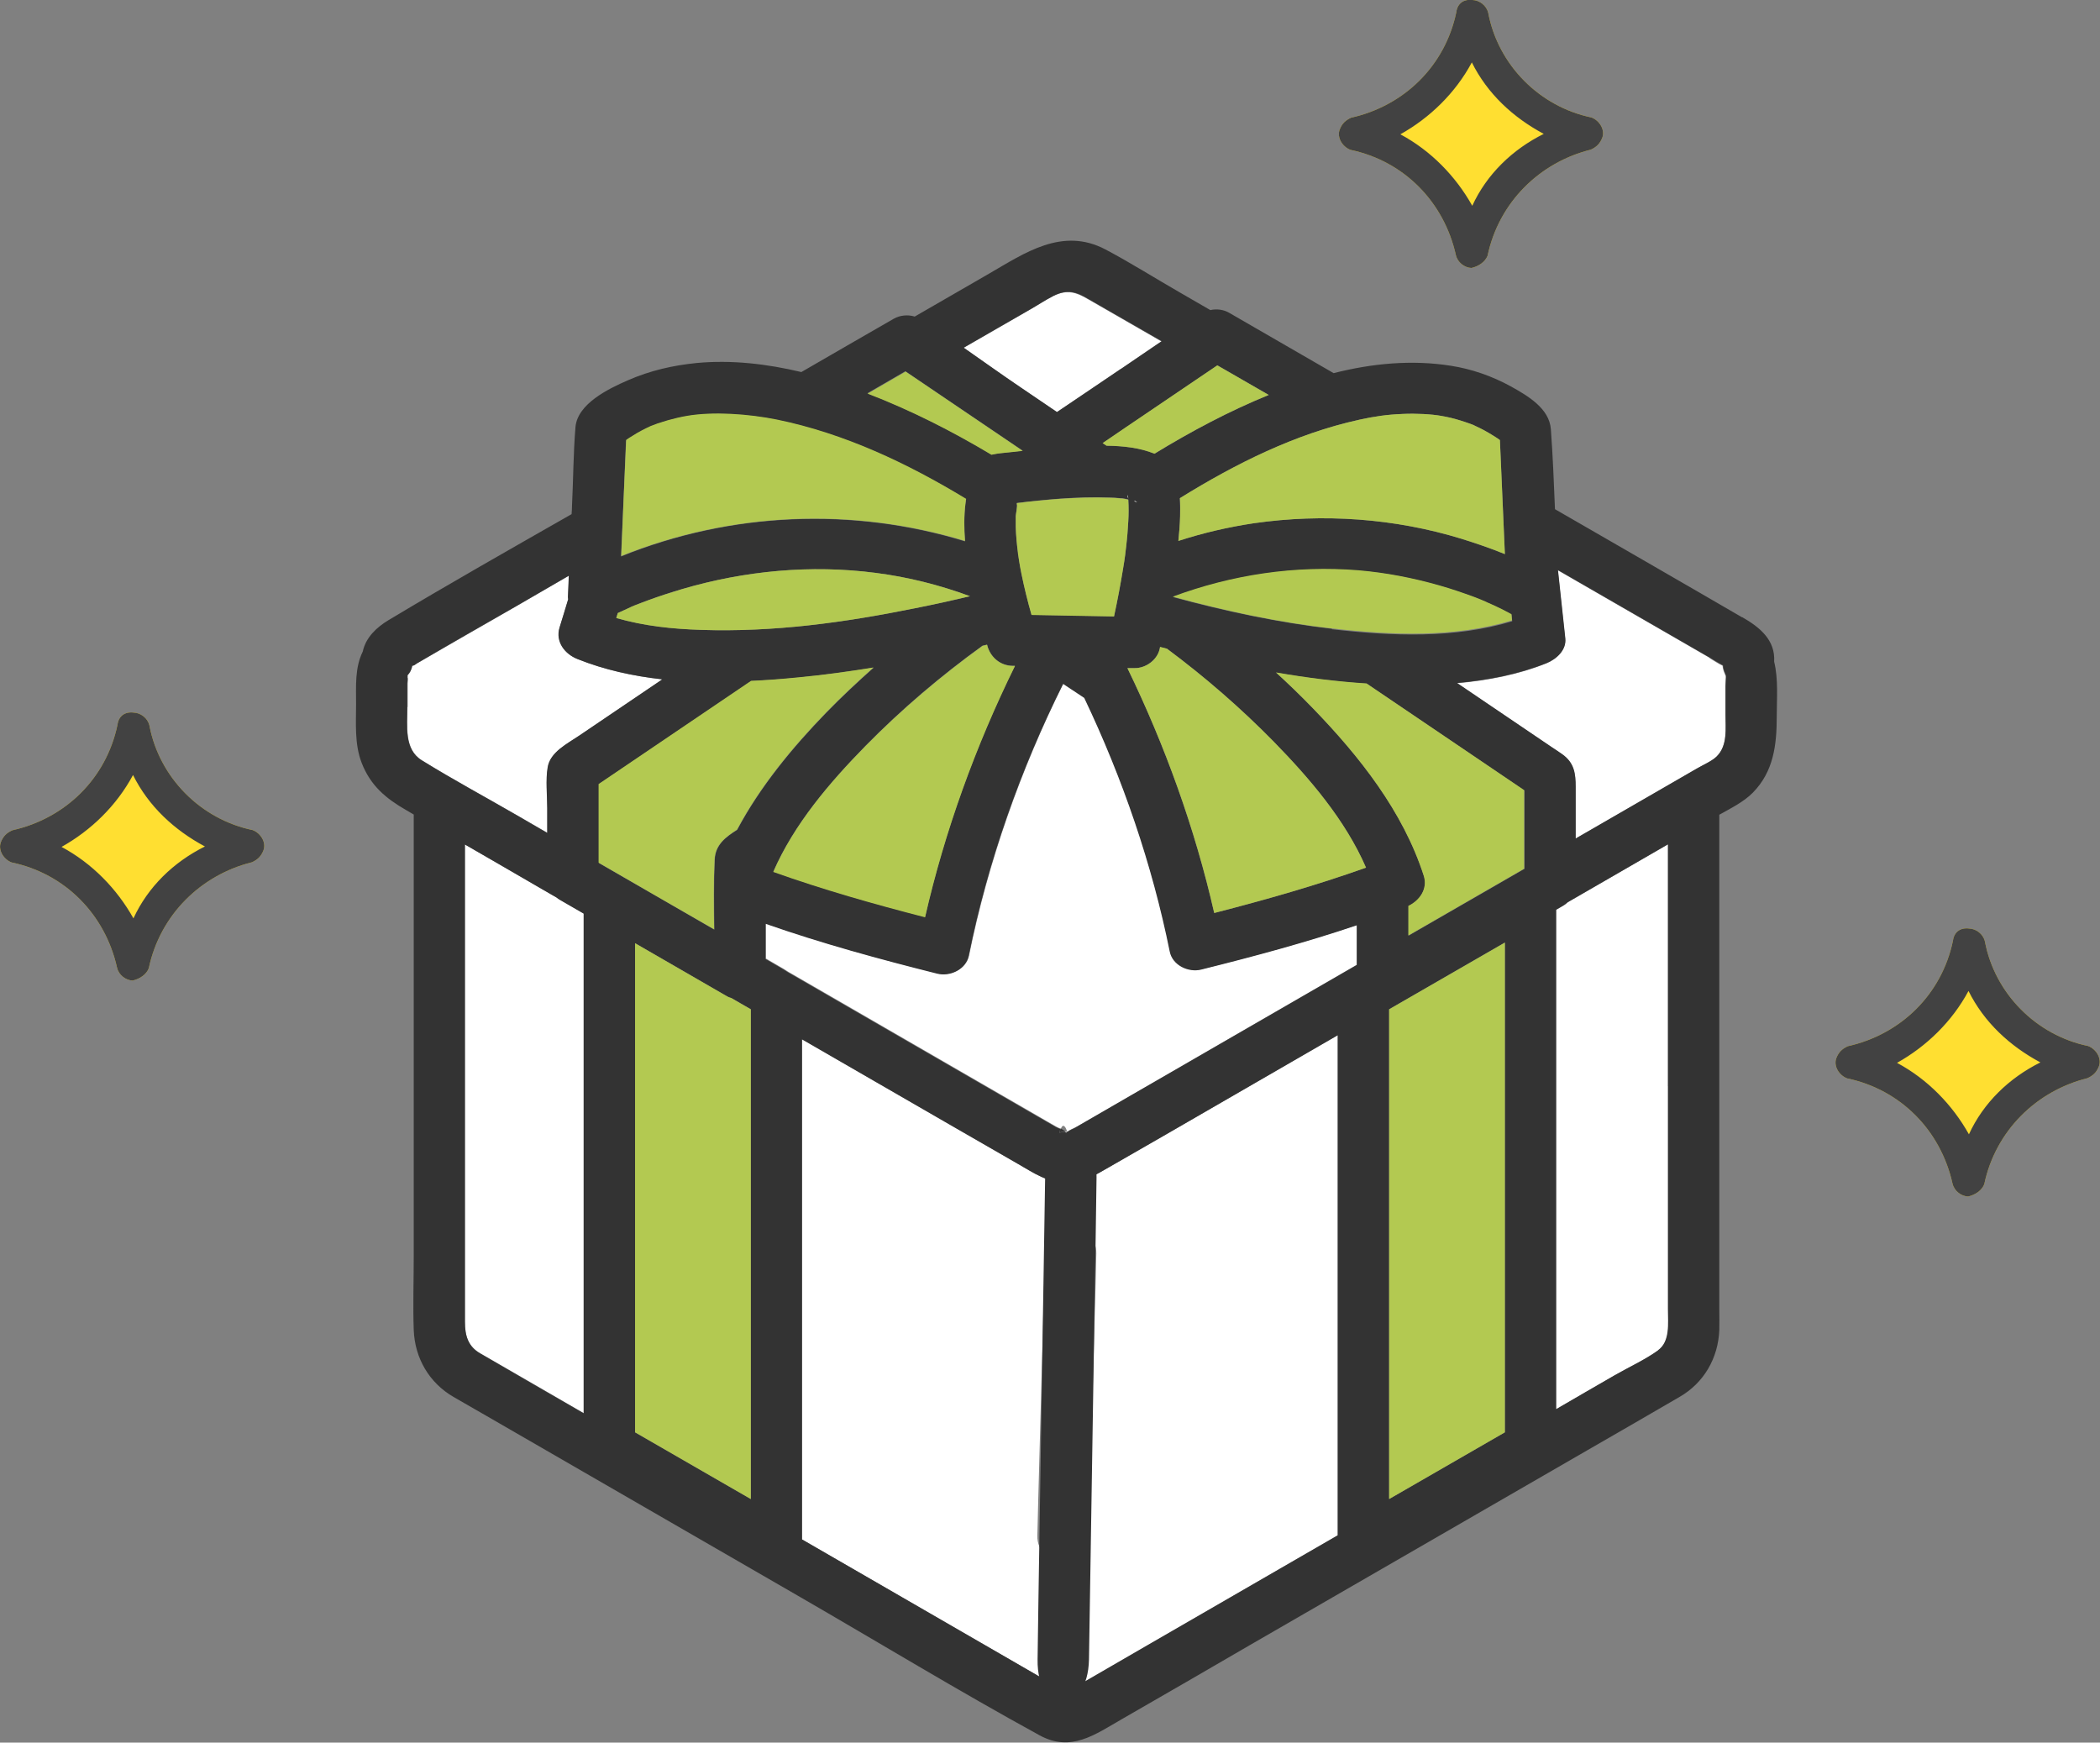 <?xml version="1.0" encoding="UTF-8"?><svg id="_レイヤー_1" xmlns="http://www.w3.org/2000/svg" viewBox="0 0 97.25 80.7"><rect x="0" y="0" width="97.25" height="80.7" fill="#808080" stroke="none"/><g id="_グループ_23999"><path id="_パス_12765-2" d="M68.15,12.41c-.32-.01-.65-.25-.73-.6-.55-2.46-2.4-4.35-4.88-4.87-.37-.14-.64-.57-.5-.94.11-.28.27-.43.53-.55,2.46-.55,4.35-2.4,4.87-4.88.05-.41.34-.62.75-.57h0c.32.01.65.25.73.6.46,2.43,2.4,4.35,4.78,4.84.37.14.64.57.5.94-.11.28-.27.43-.53.55-2.37.59-4.26,2.44-4.78,4.91-.11.28-.4.49-.75.57h0Z" fill="#ffdf31" stroke-width="0"/><path id="_パス_12766-2" d="M68.15,12.41c-.32-.01-.65-.25-.73-.6-.55-2.46-2.4-4.35-4.88-4.87-.37-.14-.64-.57-.5-.94.11-.28.27-.43.53-.55,2.46-.55,4.35-2.4,4.87-4.88.05-.41.34-.62.75-.57h0c.32.01.65.25.73.6.46,2.43,2.4,4.35,4.78,4.84.37.14.64.57.5.94-.11.28-.27.43-.53.55-2.37.59-4.26,2.44-4.78,4.91-.11.28-.4.49-.75.57h0ZM64.85,6.22c1.42.76,2.57,1.95,3.33,3.31.67-1.46,1.86-2.61,3.31-3.33-1.42-.76-2.61-1.86-3.33-3.31-.76,1.42-1.95,2.57-3.31,3.33Z" fill="#424242" stroke-width="0"/></g><path d="M77.25,50.3v-11.2c-1.55.89-3.1,1.79-4.64,2.68-.07.06-.14.12-.23.17-.1.06-.21.12-.31.18v23.13c.9-.52,1.81-1.04,2.71-1.57.66-.38,1.4-.72,2.02-1.16.57-.41.46-1.25.46-1.91v-10.32Z" fill="#fff" stroke-width="0"/><path d="M61.95,68.34v-20.4c-2.65,1.53-5.31,3.07-7.96,4.6-.87.5-1.74,1-2.61,1.5-.68.39-1.22.74-2.01.72-.85,0-1.47-.43-2.21-.85-1.08-.62-2.15-1.24-3.23-1.86-2.26-1.31-4.53-2.61-6.79-3.92v23.16c1.55.89,3.09,1.79,4.64,2.68,2.49,1.44,4.97,2.87,7.46,4.31.04.03.09.05.14.08.16-.14.42-.24.6-.34,1.12-.65,2.23-1.29,3.35-1.94,2.87-1.66,5.75-3.32,8.62-4.98v-2.76ZM50.73,59.69c-.1,3.81-.21,7.61-.31,11.42-.04,1.53-2.42,1.53-2.38,0,.01-.54.03-1.09.04-1.63.1-3.81.21-7.61.31-11.42.04-1.53,2.42-1.53,2.38,0-.01.54-.03,1.09-.04,1.63Z" fill="#fff" stroke-width="0"/><path d="M27.03,63.87v-21.57c-.36-.21-.73-.42-1.09-.63-.06-.03-.11-.07-.16-.11-.24-.14-.47-.27-.71-.41-1.18-.68-2.36-1.36-3.54-2.05v22.11c0,.65.15,1.14.71,1.46,1.6.92,3.19,1.84,4.79,2.77v-1.58Z" fill="#fff" stroke-width="0"/><path d="M55.06,49.17c2.6-1.5,5.19-3,7.79-4.5v-1.84c-2.36.79-4.79,1.45-7.2,2.05-.59.15-1.33-.19-1.46-.83-.81-4.02-2.19-8.02-3.96-11.75-.33-.22-.66-.44-.98-.65-1.98,3.97-3.49,8.27-4.37,12.59-.13.64-.87.98-1.46.83-2.67-.66-5.35-1.39-7.95-2.31v1.63c.21.12.41.24.62.36.14.08.28.16.41.25,3.85,2.23,7.71,4.45,11.56,6.68.28.16.56.33.85.49.05.03.13.07.22.1.11-.31.26,0,.28.13.01,0,.02,0,.04,0,.08-.08.29-.16.37-.2,1.75-1.01,3.51-2.02,5.26-3.04Z" fill="#fff" stroke-width="0"/><path d="M49.33,52.41s.01,0,.02.01c.01.02.02.02.03.03,0,0,.02,0,.02-.01,0,0,0-.02,0-.04-.02,0-.04,0-.07,0Z" fill="#fff" stroke-width="0"/><path d="M18.87,31.27s0,0,0,0c0,0,0,0,0,0Z" fill="#fff" stroke-width="0"/><path d="M18.87,32.74c0,.88-.16,1.96.67,2.47,1.47.91,3,1.73,4.5,2.6.44.25.87.5,1.31.76v-1.15c0-.61-.08-1.27.02-1.88.11-.72.92-1.1,1.47-1.48,1.28-.87,2.56-1.73,3.84-2.6-1.36-.15-2.68-.44-3.93-.94-.58-.23-1.03-.8-.83-1.46.13-.44.26-.87.4-1.31,0-.04-.01-.08-.01-.12.01-.32.03-.65.04-.97l-2.38,1.38c-1.56.9-3.12,1.79-4.67,2.69-.04.03-.11.08-.15.09,0,0-.02.01-.03.01-.01,0-.02,0-.03,0,0,.01,0,.02,0,.04-.04.15-.11.29-.21.4,0,0,0,0,0,0,0,.02,0,.09,0,.09.03.07,0,.22,0,.29v1.09Z" fill="#fff" stroke-width="0"/><path d="M49.07,52.44c.09-.02.17-.03.26-.04-.05-.05-.13-.1-.21-.14-.02.04-.03.1-.05.17Z" fill="#333" stroke-width="0"/><path d="M79.18,30.47c-2.35-1.35-4.69-2.71-7.04-4.06.11,1.05.23,2.11.34,3.16.06.55-.43.97-.87,1.15-1.31.53-2.73.8-4.14.92,1.47.99,2.93,1.99,4.4,2.98.15.1.31.21.46.31.57.41.63.9.63,1.52v2.39c1.87-1.08,3.74-2.16,5.61-3.24.29-.17.71-.35.92-.56.52-.51.41-1.29.41-1.95v-1.3c0-.09.04-.44.02-.46-.02-.04-.03-.09-.05-.13-.05-.11-.09-.24-.1-.37-.21-.1-.4-.23-.6-.35Z" fill="#fff" stroke-width="0"/><path d="M48.78,13.71c-.36.18-.7.41-1.05.61-1.04.6-2.07,1.2-3.11,1.79.89.62,1.78,1.26,2.67,1.86.55.37,1.1.75,1.65,1.12.99-.67,1.97-1.34,2.96-2,.63-.43,1.26-.85,1.88-1.28-1.13-.65-2.26-1.3-3.39-1.95-.55-.32-.96-.47-1.62-.15Z" fill="#fff" stroke-width="0"/><path d="M80.68,28.59c-.67-.39-1.33-.77-2-1.16-2.22-1.28-4.44-2.57-6.67-3.85-.05-1.24-.1-2.47-.19-3.7-.07-.97-1.07-1.55-1.86-1.99-.86-.47-1.8-.8-2.76-.95-1.82-.29-3.67-.11-5.44.34-1.61-.93-3.22-1.86-4.83-2.79-.25-.15-.58-.2-.88-.13-.45-.26-.9-.52-1.35-.78-1.17-.67-2.32-1.4-3.51-2.03-2-1.05-3.74.17-5.4,1.13-1.14.66-2.29,1.32-3.43,1.98-.32-.1-.69-.06-.97.1-1.43.82-2.86,1.65-4.28,2.47-1.59-.38-3.23-.57-4.84-.42-1.11.11-2.16.35-3.19.8-.9.39-2.34,1.09-2.43,2.17-.1,1.2-.1,2.42-.16,3.62,0,.14-.01.27-.02.41-2.84,1.62-5.68,3.23-8.48,4.91-.55.33-1.05.8-1.19,1.45-.37.76-.31,1.57-.31,2.44s-.08,1.85.26,2.72c.41,1.06,1.13,1.65,2.05,2.18.12.07.24.14.36.21v20.44c0,1.14-.04,2.29,0,3.43.05,1.31.72,2.45,1.84,3.1.51.29,1.02.59,1.53.88,4.8,2.77,9.59,5.54,14.39,8.31,3.74,2.16,7.44,4.41,11.22,6.48,1.46.8,2.58-.04,3.8-.74,1.98-1.14,3.96-2.28,5.93-3.43,5.21-3.01,10.43-6.02,15.64-9.03,1.42-.82,2.85-1.64,4.27-2.47,1.13-.65,1.79-1.8,1.84-3.1.01-.3,0-.61,0-.91v-22.95c.53-.3,1.13-.59,1.55-1.02.97-.98,1.11-2.23,1.11-3.52,0-.84.08-1.73-.12-2.55.06-1-.66-1.59-1.48-2.06ZM79.93,31.32s-.02.37-.02.46v1.3c0,.65.11,1.44-.41,1.95-.21.21-.63.39-.92.56-1.87,1.08-3.74,2.16-5.61,3.24v-2.39c0-.62-.06-1.12-.63-1.52-.15-.11-.31-.21-.46-.31-1.47-.99-2.93-1.99-4.4-2.98,1.42-.13,2.83-.4,4.14-.92.45-.18.93-.6.87-1.15-.11-1.05-.23-2.11-.34-3.16,2.35,1.35,4.69,2.71,7.04,4.06.2.12.4.25.6.35.01.14.05.26.1.37.02.04.03.09.05.13ZM29,20.39c.08-.06.18-.12.31-.2.26-.16.54-.31.82-.44.01,0,.28-.11.32-.12.16-.06.32-.11.48-.15.29-.08.58-.15.87-.2,1.2-.21,2.84-.11,4.18.17,3.12.64,6.04,2.02,8.76,3.67,0,.07-.02.14-.03.21-.07.57-.06,1.16-.02,1.74-5.2-1.59-10.84-1.36-15.93.7.08-1.79.16-3.58.23-5.37ZM64.95,19.17c.64-.03,1.35.01,1.79.09.3.05.59.12.88.21.15.05.3.1.45.15.05.02.11.04.16.06.01,0,.04.02.1.05.28.13.56.28.83.45.13.08.22.14.3.2.08,1.76.15,3.52.23,5.28-.66-.27-1.34-.5-2.01-.71-3.11-.95-6.4-1.18-9.61-.72-1.19.17-2.36.45-3.5.82.04-.38.07-.76.08-1.14,0-.28,0-.56-.01-.84,2.59-1.6,5.35-2.98,8.3-3.63.74-.16,1.28-.24,2.02-.27ZM49.43,52.41s-.02,0-.04,0c0,.01,0,.03,0,.04,0,0-.02,0-.02.01,0,0-.02-.01-.03-.03,0,0-.01,0-.02-.01-.09,0-.17.01-.26.04.01-.07.03-.13.05-.17-.08-.04-.16-.07-.22-.1-.28-.16-.56-.33-.85-.49-3.85-2.23-7.71-4.45-11.56-6.68-.13-.09-.27-.17-.41-.25-.21-.12-.41-.24-.62-.36v-1.63c2.6.91,5.28,1.64,7.95,2.31.59.15,1.33-.19,1.46-.83.87-4.32,2.39-8.63,4.37-12.59.33.22.66.44.98.65,1.78,3.73,3.15,7.73,3.96,11.75.13.64.87.98,1.46.83,2.41-.6,4.84-1.25,7.2-2.05v1.84c-2.6,1.5-5.19,3-7.79,4.5-1.75,1.01-3.51,2.02-5.26,3.04-.08.05-.28.12-.37.2ZM34.77,68.34v1.08c-1.79-1.03-3.57-2.06-5.36-3.09v-22.65c1.42.82,2.84,1.64,4.26,2.46.06.04.13.06.2.08.3.17.6.34.9.52v21.6ZM69.69,50.15v16.18c-1.79,1.03-3.57,2.06-5.36,3.09v-22.68c1.79-1.03,3.57-2.06,5.36-3.09v6.51ZM27.73,36.32c2.35-1.59,4.71-3.19,7.06-4.78.73-.04,1.46-.09,2.17-.16,1.17-.11,2.33-.28,3.5-.46-.75.67-1.49,1.36-2.19,2.08-1.57,1.62-3.06,3.42-4.13,5.43-.52.33-1.01.68-1.04,1.39-.05,1.07-.03,2.15-.02,3.23-1.78-1.03-3.56-2.06-5.34-3.08v-3.64ZM32.48,29.17c-1.36-.05-2.65-.18-3.94-.55.02-.08.05-.15.07-.23.15-.07.31-.14.46-.21.06-.03.13-.06.19-.09.03-.01.08-.03.12-.05.21-.08.42-.17.63-.24.52-.19,1.05-.37,1.58-.52,2.9-.85,5.96-1.14,8.96-.75,1.49.19,2.96.56,4.37,1.08-.85.21-1.71.39-2.56.56-3.26.66-6.52,1.11-9.88,1ZM29.25,28.1c-.07.03-.05.02,0,0h0ZM56.38,16.92c.79.46,1.58.91,2.38,1.37-1.84.75-3.59,1.68-5.29,2.72-.69-.28-1.46-.36-2.22-.37-.06-.04-.12-.08-.18-.12.73-.49,1.45-.98,2.18-1.48,1.04-.71,2.09-1.41,3.13-2.12ZM56.23,42.28c-.89-3.89-2.27-7.74-4.02-11.34.11,0,.23,0,.34,0,.5,0,1.03-.37,1.15-.87,0-.04.02-.07.02-.11.11.03.21.06.32.08,1.76,1.31,3.42,2.75,4.95,4.31,1.66,1.7,3.31,3.62,4.27,5.83-2.3.82-4.66,1.49-7.03,2.1ZM35.81,40.37c.96-2.21,2.61-4.13,4.27-5.83,1.67-1.7,3.49-3.25,5.42-4.64.07-.02.14-.03.21-.05.01.04.02.08.03.11.17.51.6.86,1.15.87.04,0,.07,0,.11,0-1.81,3.68-3.25,7.64-4.16,11.63-2.37-.61-4.73-1.28-7.03-2.1ZM47.04,24.4c0-.17,0-.34,0-.51,0-.09.08-.46.05-.55,0-.01,0-.03,0-.04,0,0,0,0,0-.01.67-.08,1.34-.15,2.02-.2.76-.05,1.52-.08,2.27-.05.17,0,.33.02.5.03.05,0,.1,0,.15.02.02,0,.03,0,.04,0,.02,0,.04.01.05.01.04,0,.08.02.13.03.02.33.02.67,0,1-.02.4-.06.8-.1,1.19-.01.11-.03.22-.04.33t0,0s0,0,0,.01c-.03.22-.06.44-.1.66-.12.74-.26,1.48-.42,2.22-1.27-.02-2.55-.05-3.82-.07-.18-.63-.34-1.27-.47-1.92-.04-.2-.08-.4-.11-.61-.01-.09-.03-.18-.04-.27,0-.03-.01-.07-.01-.09-.05-.4-.09-.79-.1-1.19ZM52.07,23.09s-.07,0-.14-.02c.04,0,.09,0,.14.02ZM52.25,23.09c-.1-.26-.01-.15,0,0h0ZM52.64,23.24s.02,0,.03.01c-.16,0-.2-.11-.03-.01ZM41.94,17.2c1.81,1.22,3.61,2.45,5.42,3.67-.18.02-.36.04-.54.06-.29.04-.61.06-.9.12-1.84-1.1-3.75-2.07-5.75-2.84.59-.34,1.18-.68,1.76-1.02ZM70.59,40.24c-1.79,1.03-3.57,2.06-5.36,3.09v-1.37c.52-.25.9-.79.71-1.4-.96-2.98-2.98-5.53-5.13-7.75-.55-.57-1.13-1.13-1.71-1.66,1.39.24,2.79.42,4.19.51,1.4.95,2.81,1.9,4.21,2.85,1.03.7,2.06,1.4,3.1,2.1v3.64ZM61.68,29.12c-2.43-.28-4.94-.81-7.36-1.47,2.74-1.02,5.66-1.46,8.61-1.22,1.26.1,2.52.35,3.77.71.53.15,1.05.33,1.57.52.11.04.22.08.33.13.03.01.15.06.21.09.05.02.11.05.13.06.1.04.19.09.29.13.26.12.52.25.77.39.01.1.02.21.03.31-2.67.81-5.56.69-8.35.37ZM51.91,17.08c-.99.67-1.97,1.34-2.96,2-.55-.37-1.1-.75-1.65-1.12-.89-.6-1.78-1.24-2.67-1.86,1.04-.6,2.07-1.2,3.11-1.79.35-.2.69-.43,1.05-.61.66-.33,1.08-.17,1.62.15,1.13.65,2.26,1.3,3.39,1.95-.63.43-1.26.85-1.88,1.28ZM18.87,31.27s0,0,0,0c0,0,0-.01,0,0ZM18.87,31.36s0-.07,0-.09c0,0,0,0,0,0,.11-.11.18-.25.21-.4,0-.02,0-.03,0-.04,0,0,.02,0,.03,0,0,0,.02-.01.03-.01.05-.01.11-.06.15-.09,1.55-.91,3.11-1.8,4.67-2.69l2.38-1.38c-.01.32-.03.65-.04.97,0,.04,0,.08.01.12-.13.44-.26.87-.4,1.31-.2.67.25,1.23.83,1.46,1.25.5,2.58.79,3.93.94-1.28.87-2.56,1.73-3.84,2.6-.56.38-1.36.77-1.47,1.48-.1.6-.02,1.27-.02,1.88v1.15c-.44-.25-.87-.5-1.31-.76-1.5-.87-3.03-1.69-4.5-2.6-.83-.51-.67-1.59-.67-2.47v-1.09c0-.07.03-.22,0-.29ZM22.24,62.68c-.56-.32-.71-.82-.71-1.46v-22.11c1.18.68,2.36,1.36,3.54,2.05.24.14.47.27.71.41.05.04.1.08.16.11.36.21.73.42,1.09.63v23.14c-1.6-.92-3.19-1.84-4.79-2.77ZM53.33,76.08c-1.12.65-2.23,1.29-3.35,1.94-.18.1-.43.2-.6.34-.05-.03-.1-.05-.14-.08-2.49-1.44-4.97-2.87-7.46-4.31-1.55-.89-3.09-1.79-4.64-2.68v-23.16c2.26,1.31,4.53,2.61,6.79,3.92,1.08.62,2.15,1.24,3.23,1.86.74.43,1.36.86,2.21.85.79.02,1.33-.33,2.01-.72.87-.5,1.74-1,2.61-1.5,2.65-1.53,5.31-3.07,7.96-4.6v23.16c-2.87,1.66-5.75,3.32-8.62,4.98ZM76.79,62.53c-.62.45-1.36.78-2.02,1.16-.9.52-1.81,1.04-2.71,1.57v-23.13c.1-.06.21-.12.31-.18.09-.05.16-.11.23-.17,1.55-.89,3.1-1.79,4.64-2.68v21.52c0,.66.11,1.5-.46,1.91Z" fill="#333" stroke-width="0"/><path d="M49.14,53.42c.06.07.11.15.13.22.02,0,.04.01.06.02.04-.12.04-.47-.19-.24Z" fill="#2e2e2e" stroke-width="0"/><path d="M48.4,54.52c-.1,6.51-.21,13.02-.31,19.53-.01.93-.03,1.86-.04,2.8-.04,2.62,2.33,2.62,2.38,0,.1-6.51.21-13.02.31-19.53.01-.93.03-1.86.04-2.8.04-2.62-2.33-2.62-2.38,0Z" fill="#333" stroke-width="0"/><path d="M64.33,49.19v20.23c1.79-1.03,3.57-2.06,5.36-3.09v-22.68c-1.79,1.03-3.57,2.06-5.36,3.09v2.45Z" fill="#b3c951" stroke-width="0"/><path d="M34.77,46.74c-.3-.17-.6-.34-.9-.52-.07-.02-.13-.04-.2-.08-1.42-.82-2.84-1.64-4.26-2.46v22.65c1.79,1.03,3.57,2.06,5.36,3.09v-22.68Z" fill="#b3c951" stroke-width="0"/><path d="M53.24,19.04c-.73.49-1.45.98-2.18,1.48.06.04.12.08.18.12.76.01,1.53.09,2.22.37,1.69-1.03,3.45-1.97,5.29-2.72-.79-.46-1.58-.91-2.38-1.37-1.04.71-2.09,1.41-3.13,2.12Z" fill="#b3c951" stroke-width="0"/><path d="M33.07,43.04c-.02-1.08-.03-2.16.02-3.23.03-.71.52-1.05,1.04-1.39,1.07-2.01,2.56-3.81,4.13-5.43.7-.72,1.44-1.41,2.19-2.08-1.16.19-2.33.35-3.5.46-.71.07-1.44.13-2.17.16-2.35,1.59-4.71,3.19-7.06,4.78v3.64c1.78,1.03,3.56,2.06,5.34,3.08Z" fill="#b3c951" stroke-width="0"/><path d="M63.28,31.65c-1.4-.09-2.8-.27-4.19-.51.59.54,1.16,1.09,1.71,1.66,2.15,2.22,4.17,4.77,5.13,7.75.2.61-.19,1.15-.71,1.4v1.37c1.79-1.03,3.57-2.06,5.36-3.09v-3.64c-1.03-.7-2.06-1.4-3.1-2.1-1.4-.95-2.81-1.9-4.21-2.85Z" fill="#b3c951" stroke-width="0"/><path d="M45.92,21.06c.29-.07.61-.09.9-.12.18-.02.36-.04.54-.06-1.81-1.22-3.61-2.45-5.42-3.67-.59.34-1.18.68-1.76,1.02,2,.77,3.91,1.74,5.75,2.84Z" fill="#b3c951" stroke-width="0"/><path d="M47,30.84s-.07,0-.11,0c-.54-.01-.98-.36-1.15-.87-.01-.04-.02-.08-.03-.11-.07.02-.14.03-.21.05-1.93,1.4-3.75,2.94-5.42,4.64-1.66,1.69-3.31,3.62-4.27,5.83,2.3.82,4.66,1.49,7.03,2.1.91-3.99,2.35-7.95,4.16-11.63Z" fill="#b3c951" stroke-width="0"/><path d="M58.99,34.35c-1.53-1.56-3.19-3-4.95-4.31-.11-.03-.21-.06-.32-.08,0,.04-.01.07-.02.11-.12.5-.64.88-1.15.87-.11,0-.23,0-.34,0,1.75,3.6,3.14,7.46,4.02,11.34,2.37-.61,4.73-1.28,7.03-2.1-.96-2.21-2.61-4.13-4.27-5.83Z" fill="#b3c951" stroke-width="0"/><path d="M29.25,28.1s-.07.03,0,0h0Z" fill="#fff" stroke-width="0"/><path d="M42.36,28.17c.86-.17,1.71-.36,2.56-.56-1.41-.52-2.88-.89-4.37-1.08-3-.39-6.06-.1-8.96.75-.53.16-1.06.33-1.58.52-.21.08-.42.16-.63.24-.04.02-.08.03-.12.05-.06.03-.13.06-.19.09-.15.07-.31.14-.46.21-.02.08-.05.15-.07.23,1.29.37,2.58.51,3.94.55,3.36.11,6.62-.34,9.88-1Z" fill="#b3c951" stroke-width="0"/><path d="M28.76,25.75c5.09-2.05,10.73-2.28,15.93-.7-.05-.58-.05-1.17.02-1.74,0-.07.02-.14.03-.21-2.72-1.65-5.64-3.03-8.76-3.67-1.34-.27-2.98-.38-4.18-.17-.29.05-.58.12-.87.2-.16.05-.32.1-.48.15-.03.01-.31.12-.32.12-.28.13-.56.27-.82.44-.13.08-.23.14-.31.2-.08,1.79-.16,3.58-.23,5.37Z" fill="#b3c951" stroke-width="0"/><path d="M69.99,28.44c-.25-.14-.51-.27-.77-.39-.1-.04-.19-.09-.29-.13-.02,0-.08-.04-.13-.06-.06-.02-.18-.08-.21-.09-.11-.04-.22-.09-.33-.13-.52-.19-1.04-.37-1.57-.52-1.25-.36-2.51-.6-3.77-.71-2.94-.24-5.86.2-8.61,1.22,2.42.66,4.92,1.2,7.36,1.47,2.79.32,5.68.44,8.35-.37-.01-.1-.02-.21-.03-.31Z" fill="#b3c951" stroke-width="0"/><path d="M62.94,19.44c-2.96.65-5.72,2.03-8.3,3.63.02.28.02.56.01.84-.01.38-.04.76-.08,1.14,1.14-.37,2.31-.64,3.5-.82,3.21-.46,6.51-.23,9.61.72.67.21,1.35.44,2.01.71-.08-1.76-.15-3.52-.23-5.28-.08-.06-.17-.12-.3-.2-.27-.17-.54-.32-.83-.45-.06-.03-.09-.04-.1-.05-.05-.02-.11-.04-.16-.06-.15-.05-.3-.11-.45-.15-.29-.09-.58-.16-.88-.21-.44-.08-1.15-.12-1.79-.09-.74.03-1.28.11-2.02.27Z" fill="#b3c951" stroke-width="0"/><path d="M47.15,25.68c.01.09.03.18.04.27.03.2.07.41.11.61.13.64.29,1.29.47,1.92,1.27.02,2.55.05,3.82.07.16-.74.3-1.48.42-2.22.04-.22.07-.44.1-.66,0,0,0,0,0-.01t0,0c.01-.11.03-.22.04-.33.05-.4.08-.8.1-1.19.02-.33.02-.67,0-1-.04,0-.08-.02-.13-.03-.01,0-.03,0-.05-.01-.01,0-.02,0-.04,0-.05,0-.1-.01-.15-.02-.17-.02-.33-.03-.5-.03-.76-.03-1.52,0-2.27.05-.67.05-1.35.11-2.02.2,0,0,0,0,0,.01,0,.01,0,.03,0,.04.04.09-.05.47-.05.55,0,.17,0,.34,0,.51.01.4.05.8.1,1.19,0,.03,0,.06.01.09Z" fill="#b3c951" stroke-width="0"/><path d="M51.93,23.07c.07,0,.11.01.14.02-.05-.01-.1-.03-.14-.02Z" fill="#fff" stroke-width="0"/><path d="M52.25,23.09c-.01-.15-.1-.26,0,0h0Z" fill="#fff" stroke-width="0"/><path d="M52.64,23.24c-.17-.1-.13,0,.03.01,0,0-.02,0-.03-.01Z" fill="#fff" stroke-width="0"/><g id="_グループ_23999-2"><path id="_パス_12765-2-2" d="M6.15,45.41c-.32-.01-.65-.25-.73-.6-.55-2.46-2.4-4.35-4.88-4.87-.37-.14-.64-.57-.5-.94.11-.28.27-.43.53-.55,2.46-.55,4.35-2.4,4.87-4.88.05-.41.34-.62.75-.57h0c.32.01.65.25.73.6.46,2.43,2.4,4.35,4.78,4.84.37.14.64.57.5.94-.11.28-.27.43-.53.55-2.37.59-4.26,2.44-4.78,4.91-.11.28-.4.49-.75.57h0Z" fill="#ffdf31" stroke-width="0"/><path id="_パス_12766-2-2" d="M6.15,45.41c-.32-.01-.65-.25-.73-.6-.55-2.46-2.4-4.35-4.88-4.87-.37-.14-.64-.57-.5-.94.11-.28.27-.43.53-.55,2.46-.55,4.35-2.4,4.87-4.88.05-.41.34-.62.75-.57h0c.32.01.65.25.73.6.46,2.43,2.4,4.35,4.78,4.84.37.14.64.57.5.94-.11.28-.27.43-.53.55-2.37.59-4.26,2.44-4.78,4.91-.11.28-.4.49-.75.57h0ZM2.85,39.22c1.42.76,2.57,1.95,3.33,3.31.67-1.46,1.86-2.61,3.31-3.33-1.42-.76-2.61-1.86-3.33-3.31-.76,1.42-1.95,2.57-3.31,3.33Z" fill="#424242" stroke-width="0"/></g><g id="_グループ_23999-3"><path id="_パス_12765-2-3" d="M91.15,55.41c-.32-.01-.65-.25-.73-.6-.55-2.46-2.4-4.35-4.88-4.87-.37-.14-.64-.57-.5-.94.11-.28.27-.43.53-.55,2.46-.55,4.35-2.4,4.87-4.88.05-.41.34-.62.75-.57h0c.32.01.65.25.73.6.46,2.43,2.4,4.35,4.78,4.84.37.14.64.57.5.94-.11.28-.27.43-.53.55-2.37.59-4.26,2.44-4.78,4.91-.11.28-.4.49-.75.57h0Z" fill="#ffdf31" stroke-width="0"/><path id="_パス_12766-2-3" d="M91.15,55.41c-.32-.01-.65-.25-.73-.6-.55-2.46-2.4-4.35-4.88-4.87-.37-.14-.64-.57-.5-.94.11-.28.27-.43.53-.55,2.46-.55,4.35-2.4,4.87-4.88.05-.41.34-.62.75-.57h0c.32.01.65.25.73.6.46,2.43,2.4,4.35,4.78,4.84.37.14.64.57.5.94-.11.28-.27.43-.53.55-2.37.59-4.26,2.44-4.78,4.91-.11.28-.4.49-.75.57h0ZM87.85,49.22c1.42.76,2.57,1.95,3.33,3.31.67-1.46,1.86-2.61,3.31-3.33-1.42-.76-2.61-1.86-3.33-3.31-.76,1.42-1.95,2.57-3.31,3.33Z" fill="#424242" stroke-width="0"/></g></svg>